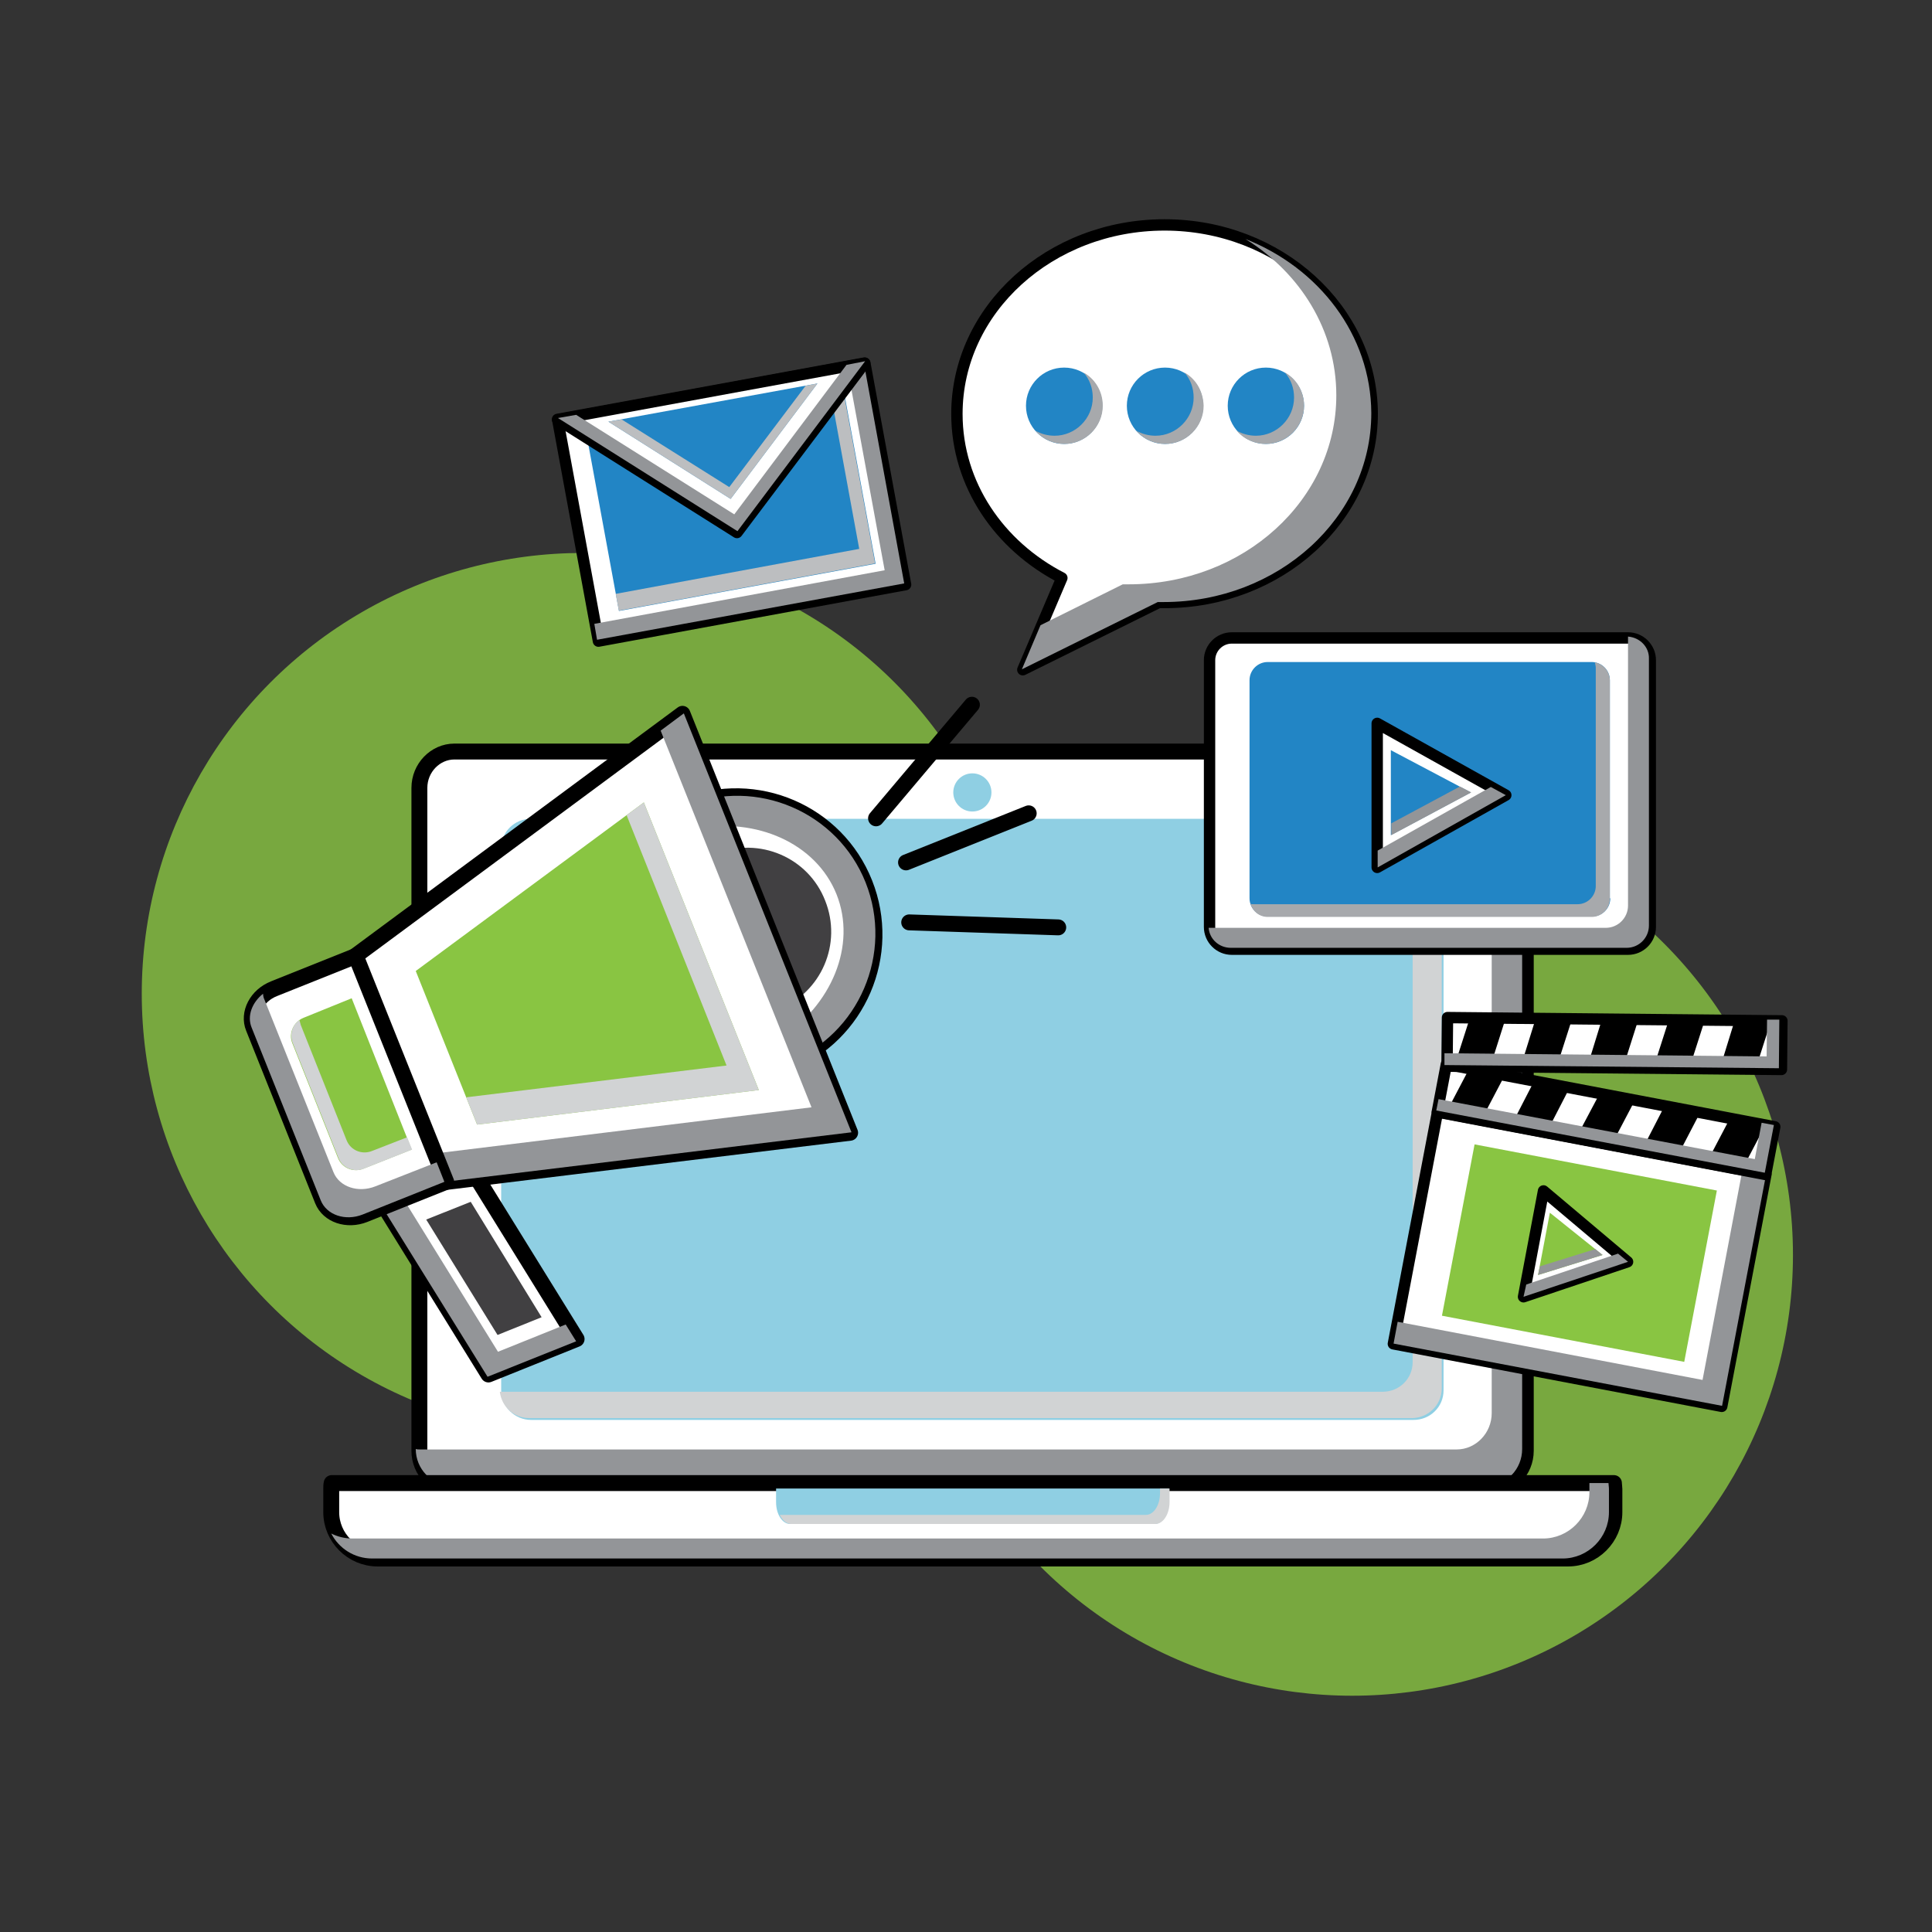 <svg xmlns="http://www.w3.org/2000/svg" xmlns:xlink="http://www.w3.org/1999/xlink" id="Capa_1" x="0px" y="0px" viewBox="0 0 425.2 425.2" style="enable-background:new 0 0 425.2 425.2;" xml:space="preserve" width="425.2" height="425.2"><rect x="0" y="0" width="425.2" height="425.2" fill="#333333" stroke="none"/><style type="text/css">	.st0{opacity:0.8;fill:#89C542;}	.st1{fill:#FFFFFF;stroke:#000000;stroke-width:3.5;stroke-linejoin:round;stroke-miterlimit:10;}	.st2{fill:#939598;}	.st3{fill:#8FCFE3;}	.st4{fill:#D1D3D4;}	.st5{fill:#FFFFFF;stroke:#000000;stroke-width:3.5;stroke-linecap:round;stroke-linejoin:round;stroke-miterlimit:10;}	.st6{fill:#414042;}	.st7{fill:#89C542;}	.st8{fill:none;stroke:#000000;stroke-width:3.5;stroke-linecap:round;stroke-linejoin:round;stroke-miterlimit:10;}	.st9{fill:#FFFFFF;stroke:#000000;stroke-width:2.5;stroke-linejoin:round;stroke-miterlimit:10;}	.st10{fill:#2285C5;}	.st11{fill:#BCBEC0;}	.st12{fill:#A7A9AC;}</style><g>	<circle class="st0" cx="128.2" cy="218.7" r="97"></circle>	<circle class="st0" cx="297.6" cy="276.2" r="97"></circle></g><g>	<g>		<path class="st1" d="M335.8,319.3c0,4.4-3.5,8-7.7,8H100c-4.3,0-7.7-3.6-7.7-8V173.4c0-4.4,3.5-8,7.7-8h228.1c4.3,0,7.7,3.6,7.7,8    V319.3z"></path>		<path class="st2" d="M328.3,165.1V311c0,4.4-3.5,8-7.7,8H92.5c-0.3,0-0.7,0-1-0.1v0c0,4.4,3.5,8,7.7,8h228.1c4.3,0,7.7-3.6,7.7-8    V173C335,168.9,332.1,165.6,328.3,165.1z"></path>		<path class="st3" d="M317.7,306c0,3.6-2.9,6.5-6.6,6.5H116.9c-3.6,0-6.6-2.9-6.6-6.5V186.7c0-3.6,2.9-6.5,6.6-6.5h194.2    c3.6,0,6.6,2.9,6.6,6.5V306z"></path>		<path class="st4" d="M310.9,179.8c0,0.2,0,0.5,0,0.7v119.3c0,3.6-2.9,6.5-6.6,6.5H110.2c-0.1,0-0.1,0-0.2,0    c0.4,3.3,3.1,5.8,6.5,5.8h194.2c3.6,0,6.6-2.9,6.6-6.5V186.3C317.3,182.8,314.5,179.9,310.9,179.8z"></path>		<path class="st1" d="M73,326.4c-0.1,0.4-0.1,0.8-0.1,1.3v5.1c0,5.6,4.6,10.2,10.2,10.2h262c5.6,0,10.2-4.6,10.2-10.2v-5.1    c0-0.4-0.1-0.9-0.1-1.3H73z"></path>		<path class="st2" d="M354,326.4h-4.2v2c0,5.6-4.6,10.2-10.2,10.2h-262c-1.7,0-3.3-0.4-4.7-1.1c1.7,3.3,5.1,5.5,9,5.5h262    c5.6,0,10.2-4.6,10.2-10.2v-5.1C354.1,327.2,354,326.8,354,326.4z"></path>		<g>			<path class="st3" d="M170.8,327.6c0,0.2,0,0.4,0,0.6v2.4c0,2.7,1.4,4.8,3.1,4.8h80.2c1.7,0,3.1-2.2,3.1-4.8v-2.4     c0-0.2,0-0.4,0-0.6H170.8z"></path>			<path class="st4" d="M257.4,327.6h-2.1v1c0,2.7-1.4,4.8-3.1,4.8h-80.2c-0.1,0-0.2,0-0.4,0c0.6,1.2,1.5,2,2.5,2h80.2     c1.7,0,3.1-2.2,3.1-4.8v-2.4C257.4,328,257.4,327.8,257.4,327.6z"></path>		</g>		<circle class="st3" cx="214" cy="174.4" r="4.2"></circle>	</g>	<g>		<g>			<path class="st5" d="M150.7,177.4l22.6,56.6c15.6-6.2,23.2-24,17-39.6C184.1,178.8,166.4,171.2,150.7,177.4z"></path>			<path class="st2" d="M151,177.3l2,5.1c13.5-2.6,26.6,3.2,31.1,14.4c4.5,11.3-1.1,24.5-12.6,31.9l2,5.1c15.6-6.2,23.2-24,17-39.6     C184.3,178.7,166.6,171.1,151,177.3z"></path>			<path class="st6" d="M157.6,187.9l13.7,34.3c9.5-3.8,14.1-14.5,10.3-24C177.9,188.7,167.1,184.1,157.6,187.9z"></path>		</g>		<g>			<polygon class="st1" points="126.9,294.7 107.5,302.5 82.3,261.8 101.7,254    "></polygon>			<polygon class="st2" points="109.6,297.5 86.7,260.5 82.1,262.4 107.3,303 126.8,295.2 124.5,291.5    "></polygon>			<polygon class="st6" points="119.2,289.9 109.5,293.8 93.8,268.4 103.6,264.5    "></polygon>		</g>		<polygon class="st1" points="187.1,249.3 96.8,260.3 77.1,211.2 150.2,157.1   "></polygon>		<polygon class="st2" points="145.4,160.8 178.6,243.7 94.6,254 97,260.2 187.4,249.2 150.5,157   "></polygon>		<g>			<polygon class="st7" points="167,239.9 105,247.5 91.5,213.7 141.7,176.6    "></polygon>			<polygon class="st4" points="137.9,179.4 159.9,234.5 102.6,241.5 105,247.5 167,239.9 141.7,176.6    "></polygon>		</g>		<path class="st1" d="M78.3,210.4l-18,7.2c-3.8,1.5-5.8,5.4-4.5,8.6l15.2,38c1.3,3.2,5.4,4.6,9.2,3.1l18-7.2L78.3,210.4z"></path>		<path class="st2" d="M82.6,261.1c-3.8,1.5-7.9,0.1-9.2-3.1l-15.2-38c-0.2-0.4-0.3-0.9-0.3-1.3c-2.4,1.9-3.6,4.9-2.5,7.5l15.2,38    c1.3,3.2,5.4,4.6,9.2,3.1l18-7.2l-1.7-4.3L82.6,261.1z"></path>		<g>			<path class="st7" d="M77.4,219.7L66.8,224c-2.2,0.9-3.3,3.4-2.5,5.5l10.1,25.4c0.9,2.2,3.4,3.2,5.6,2.3l10.6-4.2L77.4,219.7z"></path>			<path class="st4" d="M81.9,253.3c-2.2,0.9-4.7-0.1-5.6-2.3l-10.1-25.4c-0.1-0.4-0.2-0.7-0.3-1.1c-1.6,1.1-2.2,3.2-1.5,5     l10.1,25.4c0.9,2.2,3.4,3.2,5.6,2.3l10.6-4.2l-1.1-2.7L81.9,253.3z"></path>		</g>		<g>			<line class="st5" x1="192.8" y1="180.1" x2="213.9" y2="155.1"></line>			<line class="st5" x1="200.1" y1="203" x2="232.9" y2="204.1"></line>			<line class="st8" x1="199.4" y1="189.8" x2="226.4" y2="179"></line>		</g>	</g>	<g>					<rect x="126.6" y="85.7" transform="matrix(0.984 -0.181 0.181 0.984 -17.341 30.979)" class="st9" width="68.7" height="49.5"></rect>		<polygon class="st2" points="186.4,80.4 194.7,125.5 130.8,137.3 131.4,140.8 199,128.4 190.1,79.8   "></polygon>					<rect x="132.1" y="89.8" transform="matrix(0.984 -0.181 0.181 0.984 -17.204 30.943)" class="st10" width="57.4" height="39.7"></rect>		<polygon class="st11" points="182.6,85.4 189.1,120.8 135.5,130.7 136.2,134.4 192.6,124 185.4,84.9   "></polygon>		<polygon class="st9" points="162.2,117.2 122.7,92.3 190.3,79.9   "></polygon>		<polygon class="st2" points="161.6,113.2 126.8,91.3 122.8,92 162.3,116.9 190.4,79.5 186.3,80.3   "></polygon>		<polygon class="st10" points="160.8,109.8 133.9,92.8 179.9,84.4   "></polygon>		<polygon class="st11" points="160.5,107.2 136.8,92.3 133.9,92.8 160.8,109.8 179.9,84.4 177.3,84.9   "></polygon>	</g>	<g>		<g>			<path class="st9" d="M363.2,204c0,2.7-2.2,4.9-4.9,4.9h-87.2c-2.7,0-4.9-2.2-4.9-4.9v-58.7c0-2.7,2.2-4.9,4.9-4.9h87.2     c2.7,0,4.9,2.2,4.9,4.9V204z"></path>			<path class="st2" d="M358.3,140.1c0,0.2,0,0.3,0,0.5v58.7c0,2.7-2.2,4.9-4.9,4.9h-87.2c-0.1,0-0.1,0-0.2,0     c0.2,2.5,2.3,4.4,4.9,4.4H358c2.7,0,4.9-2.2,4.9-4.9v-58.7C363,142.4,360.9,140.3,358.3,140.1z"></path>			<path class="st10" d="M354.4,197.7c0,2.2-1.8,4-4,4H279c-2.2,0-4-1.8-4-4v-48c0-2.2,1.8-4,4-4h71.3c2.2,0,4,1.8,4,4V197.7z"></path>			<path class="st12" d="M351,145.8c0.1,0.4,0.2,0.8,0.2,1.2v48c0,2.2-1.8,4-4,4h-71.3c-0.3,0-0.5,0-0.7-0.1c0.5,1.7,2,2.9,3.8,2.9     h71.3c2.2,0,4-1.8,4-4v-48C354.3,147.8,352.9,146.1,351,145.8z"></path>		</g>		<g>			<polygon class="st9" points="303.1,190.9 303.1,159.2 331.4,175    "></polygon>			<polygon class="st2" points="328.1,173.2 303.2,187.2 303.2,190.9 331.4,175    "></polygon>			<g>				<polygon class="st10" points="306.1,183.8 306.1,165.1 323.7,174.4     "></polygon>				<polygon class="st2" points="321.3,173.1 306.2,181.2 306.2,183.8 323.8,174.4     "></polygon>			</g>		</g>	</g>	<g>		<g>			<path class="st9" d="M256.3,49.5c-25.2,0-45.7,18.6-45.7,41.6c0,15.5,9.3,29,23.1,36.1l-8.6,20.2l29.9-14.8c0.4,0,0.8,0,1.3,0     c25.2,0,45.7-18.6,45.7-41.6C301.9,68.1,281.5,49.5,256.3,49.5z"></path>			<path class="st2" d="M274.1,52.6c12.1,7.5,20,20.1,20,34.4c0,23-20.4,41.6-45.7,41.6c-0.4,0-0.8,0-1.3,0l-18.1,9l-4.1,9.7     l29.9-14.8c0.4,0,0.8,0,1.3,0c25.2,0,45.7-18.6,45.7-41.6C301.7,73.7,290.3,59,274.1,52.6z"></path>		</g>		<g>			<g>				<circle class="st10" cx="234.2" cy="89.3" r="8.4"></circle>				<path class="st12" d="M238.5,82c1.3,1.5,2,3.4,2,5.5c0,4.6-3.8,8.4-8.4,8.4c-1.5,0-3-0.4-4.2-1.1c1.5,1.8,3.8,2.9,6.4,2.9      c4.6,0,8.4-3.8,8.4-8.4C242.7,86.1,241,83.4,238.5,82z"></path>			</g>			<g>				<circle class="st10" cx="256.4" cy="89.3" r="8.4"></circle>				<path class="st12" d="M260.7,82c1.3,1.5,2,3.4,2,5.5c0,4.6-3.8,8.4-8.4,8.4c-1.5,0-3-0.4-4.2-1.1c1.5,1.8,3.8,2.9,6.4,2.9      c4.6,0,8.4-3.8,8.4-8.4C264.8,86.1,263.2,83.4,260.7,82z"></path>			</g>			<g>				<circle class="st10" cx="278.6" cy="89.3" r="8.4"></circle>				<path class="st12" d="M282.8,82c1.3,1.5,2,3.4,2,5.5c0,4.6-3.8,8.4-8.4,8.4c-1.5,0-3-0.4-4.2-1.1c1.5,1.8,3.8,2.9,6.4,2.9      c4.6,0,8.4-3.8,8.4-8.4C287,86.1,285.3,83.4,282.8,82z"></path>			</g>		</g>	</g>	<g>					<rect x="311.1" y="251.1" transform="matrix(0.982 0.187 -0.187 0.982 57.834 -60.066)" class="st9" width="73.6" height="52"></rect>		<polygon class="st2" points="383.5,257.4 374.7,303.7 307.6,290.9 306.7,295.7 379,309.4 388.7,258.4   "></polygon>		<g>							<rect x="320.7" y="256.6" transform="matrix(0.982 0.187 -0.187 0.982 57.586 -60.094)" class="st7" width="54.3" height="38.4"></rect>			<g>				<polygon class="st9" points="335.3,285.4 339.7,262.1 358.2,277.7     "></polygon>				<polygon class="st2" points="356.1,275.9 335.9,282.7 335.3,285.4 358.3,277.7     "></polygon>				<g>					<polygon class="st7" points="338.5,280.6 341.1,266.9 352.7,276.2      "></polygon>					<polygon class="st2" points="351.1,274.9 338.9,278.7 338.5,280.6 352.7,276.2      "></polygon>				</g>			</g>		</g>		<g>							<rect x="316.9" y="241" transform="matrix(0.982 0.187 -0.187 0.982 52.192 -61.696)" class="st9" width="73.6" height="10.7"></rect>			<polygon points="331.2,236.6 323.4,235.1 318.2,245 326,246.5    "></polygon>			<polygon points="345.5,239.3 337.7,237.8 332.6,247.7 340.4,249.2    "></polygon>			<polygon points="359.9,242 352.1,240.6 346.9,250.4 354.7,251.9    "></polygon>			<polygon points="374.2,244.8 366.4,243.3 361.3,253.2 369.1,254.6    "></polygon>			<polygon points="388.6,247.5 380.8,246 375.6,255.9 383.4,257.4    "></polygon>			<polygon class="st2" points="387.7,247.1 386.2,255.1 316.6,241.9 316.1,244.4 388.4,258.1 390.4,247.6    "></polygon>		</g>		<g>							<rect x="318.5" y="224.3" transform="matrix(1 9.756442e-003 -9.756442e-003 1 2.257 -3.455)" class="st9" width="73.6" height="10.7"></rect>			<polygon points="331.4,224 323.5,224 320.1,234.6 328,234.7    "></polygon>			<polygon points="346,224.2 338,224.1 334.7,234.7 342.6,234.8    "></polygon>			<polygon points="360.6,224.3 352.6,224.2 349.3,234.9 357.2,235    "></polygon>			<polygon points="375.2,224.5 367.3,224.4 363.9,235 371.8,235.1    "></polygon>			<polygon points="389.8,224.6 381.8,224.5 378.5,235.2 386.4,235.2    "></polygon>			<polygon class="st2" points="388.9,224.4 388.8,232.5 317.9,231.8 317.9,234.4 391.5,235.1 391.6,224.4    "></polygon>		</g>	</g></g></svg>